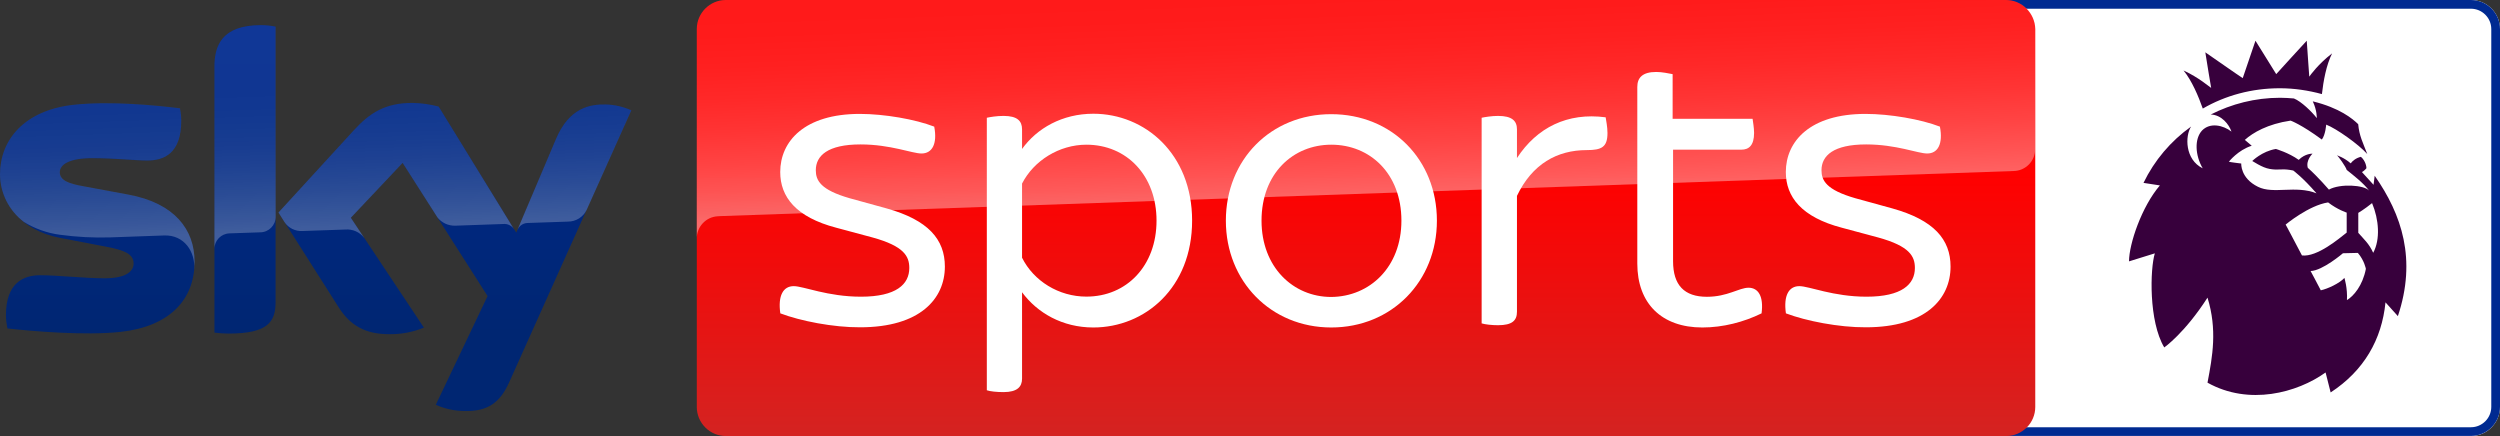 <?xml version="1.0" encoding="utf-8"?>
<!-- Generator: Adobe Illustrator 23.0.1, SVG Export Plug-In . SVG Version: 6.00 Build 0)  -->
<!DOCTYPE svg PUBLIC "-//W3C//DTD SVG 1.1//EN" "http://www.w3.org/Graphics/SVG/1.1/DTD/svg11.dtd">
<svg version="1.1" id="Livello_1" xmlns:x="http://ns.adobe.com/Extensibility/1.0/" xmlns:i="http://ns.adobe.com/AdobeIllustrator/10.0/" xmlns:graph="http://ns.adobe.com/Graphs/1.0/"
	 xmlns="http://www.w3.org/2000/svg" xmlns:xlink="http://www.w3.org/1999/xlink" x="0px" y="0px" viewBox="0 0 2866.7 500"
	 enable-background="new 0 0 2866.7 500" xml:space="preserve">
<rect x="0" y="0" width="2866.7" height="500" fill="#333333" stroke="none"/>
<g id="Sky_Sports_Premier_League_PRIMARY_RGB">
	<g>
		<path id="Path_4_" fill="#FFFFFF" d="M2833.4,500h-536.7c-18.3,0-33.3-15-33.3-33.3V33.3c0-18.3,15-33.3,33.3-33.3h536.7
			c18.3,0,33.3,15,33.3,33.3v433.3C2866.7,485,2851.7,500,2833.4,500z"/>
		<path id="Path_1_" fill="#002A91" d="M2833.4,10c12.8,0,23.3,10.5,23.3,23.3v433.3c0,12.8-10.5,23.3-23.3,23.3h-536.7
			c-12.8,0-23.3-10.5-23.3-23.3V33.3c0-12.8,10.5-23.3,23.3-23.3H2833.4 M2833.4,0h-536.7c-18.3,0-33.3,15-33.3,33.3v433.3
			c0,18.3,15,33.3,33.3,33.3h536.7c18.3,0,33.3-15,33.3-33.3V33.3C2866.7,15,2851.7,0,2833.4,0L2833.4,0z"/>
	</g>
	<path id="XMLID_269_" fill="#37003C" d="M2503.8,80.8c17.9,8.3,29.6,18.8,31.7,20c-0.8-4.6-4.6-27.1-6.7-40.8
		c10.4,7.1,34.6,24.2,42.9,29.6c3.3-10,14.6-42.9,14.6-42.9s20.4,32.9,23.8,38.3c4.2-4.6,28.8-31.7,35-38.3
		c1.2,15.4,2.5,37.9,2.9,41.2c1.2-1.7,10.4-14.6,26.2-26.7c-6.7,13.3-10,31.7-11.7,46.7c-15.4-4.2-31.7-6.7-48.3-6.7
		c-32.1,0-62.5,8.3-88.3,23.3C2520.9,110.4,2513.4,92.5,2503.8,80.8z M2749.6,362.5l-14.2-15.8c-4.2,42.5-24.6,78.3-62.9,103.3
		l-5.8-22.9c-32.5,23.3-87.9,38.3-135.4,11.7c5.8-30.4,11.3-60.8,0-97.5c-26.2,40.8-49.6,57.1-49.6,57.1
		c-17.9-30-16.3-90-10.8-107.9l-29.6,9.2c0-20,14.6-62.9,35.4-87.1l-18.8-2.9l0,0c12.5-25.8,31.2-47.9,54.6-64.6l0,0
		c-7.1,10.8-7.1,37.9,13.3,47.9c-8.8-15-9.6-33.8-0.8-43.3c9.2-9.6,24.2-6.2,33.8,1.2c-2.9-8.3-11.3-19.2-23.8-19.6l0,0
		c23.8-12.1,50.8-19.2,79.6-19.2c5.4,0,10.8,0.4,15.8,0.8l0,0c8.3,3.3,20.4,15,26.2,22.5c0,0,0.4-8.7-4.6-19.2
		c30.8,7.5,45.8,20,52.1,26.2c1.2,13.3,5.4,21.2,10.4,34.2c-10-11.2-35.4-29.2-47.1-33.7c0,0-0.8,11.7-5,17.1
		c-23.8-17.5-35.8-21.7-35.8-21.7c-26.2,3.8-43.3,13.8-52.5,22.1l7.9,6.7c-15.8,5-26.2,18.3-26.2,18.3c0,0.4,14.2,2.1,14.2,2.1
		s-1.2,16.7,19.2,26.7c17.5,8.8,43.3-2.1,67.1,7.5c-15.8-18.3-26.7-26.2-26.7-26.2s-6.2-1.3-10.8-1.3c-5.4,0-13.7,1.3-22.9-2.5
		c-4.2-1.7-9.2-4.6-13.3-7.1c0,0,11.2-11.2,27.1-13.8c0,0,14.6,4.2,26.2,12.5c7.5-7.5,15.8-7.1,15.8-7.1s-7.9,7.5-5.4,16.2
		c11.7,10.4,24.2,25,24.2,25c12.9-7.1,40.4-5.4,46.2,1.2c-7.1-9.2-17.5-17.1-25.8-23.8c-0.8-3.3-9.6-15.8-11.2-16.7
		c0,0,8.3,2.5,15.8,9.2c2.1-2.9,6.2-6.2,11.7-7.5c5.4,4.6,6.7,12.1,6.2,13.3c-2.5,2.9-5,4.2-5,4.2l13.3,14.6l1.3-10.4
		C2754.2,246.2,2771.3,297.5,2749.6,362.5z M2690.9,266.7v-22.9c0,0-10.4-3.3-21.3-11.7c-22.1,3.3-48.7,25.4-48.7,25.4
		s9.2,17.1,18.7,35.4C2657.1,295,2682.5,273.3,2690.9,266.7z M2712.9,308.3c0,0-1.7-9.6-9.2-18.3l-17.1,0.4c0,0-23.3,20-37.1,20.4
		c0,0,7.9,14.6,11.7,22.1c7.9-1.7,21.3-7.9,27.1-14.2c0,0,3.7,11.7,2.9,25.4C2698.8,339.6,2709.2,327.5,2712.9,308.3z M2720,232.9
		c-8.8,7.1-15.8,11.2-15.8,11.2v22.9c6.2,7.1,12.5,12.5,17.1,22.9C2729.6,274.6,2727.9,251.7,2720,232.9z"/>
	<g>
		
			<linearGradient id="Sky_Logo_2_" gradientUnits="userSpaceOnUse" x1="361.972" y1="275.194" x2="361.972" y2="-167.32" gradientTransform="matrix(1 0 0 -1 0 304)">
			<stop  offset="0" style="stop-color:#002A91"/>
			<stop  offset="0.8" style="stop-color:#002672"/>
		</linearGradient>
		<path id="Sky_Logo_1_" fill="url(#Sky_Logo_2_)" d="M499.7,464.2c10.5,4.6,21.8,7.1,33.2,7.1c26.1,0.6,40.4-9.4,50.9-32.8
			l140.1-312c-9.1-4.1-19-6.4-29-6.7c-18.1-0.4-42.3,3.3-57.6,40.1L592,266.8l-89-144.6c-9.8-2.6-19.9-4-30-4.2
			c-31.5,0-49,11.5-67.2,31.3l-86.5,94.4l69.5,109.4c12.9,19.9,29.8,30.1,57.3,30.1c13.7,0.2,27.3-2.3,40-7.5l-83.8-126l59.4-62.9
			l97.4,152.7L499.7,464.2z M316,346.3c0,23-9,36.2-54,36.2c-5.4,0-10.8-0.4-16.1-1.1V76.2c0-23.2,7.9-47.4,53.2-47.4
			c5.7,0,11.4,0.6,16.9,1.7V346.3z M223.1,300.2c0,43-28.1,74.2-85.1,80.4c-41.3,4.4-101.1-0.8-129.5-4c-1-4.9-1.6-9.9-1.7-15
			c0-37.4,20.2-46,39.2-46c19.8,0,50.9,3.5,74,3.5c25.5,0,33.2-8.6,33.2-16.9c0-10.7-10.2-15.2-30-19L69,272.8C24,264.2,0,233,0,200
			c0-40.1,28.4-73.6,84.3-79.8c42.3-4.6,93.8,0.6,122,4c1,4.7,1.5,9.5,1.5,14.4c0,37.4-19.8,45.5-38.8,45.5
			c-14.6,0-37.3-2.7-63.2-2.7c-26.3,0-37.3,7.3-37.3,16.1c0,9.4,10.4,13.2,26.9,16.1l51.7,9.6C200.2,232.9,223.1,263.2,223.1,300.2z
			"/>
		
			<linearGradient id="s25_2_" gradientUnits="userSpaceOnUse" x1="365.502" y1="40.699" x2="359.651" y2="208.229" gradientTransform="matrix(1 0 0 -1 0 304)">
			<stop  offset="0" style="stop-color:#FFFFFF"/>
			<stop  offset="0.12" style="stop-color:#FFFFFF;stop-opacity:0.835"/>
			<stop  offset="0.269" style="stop-color:#FFFFFF;stop-opacity:0.658"/>
			<stop  offset="0.419" style="stop-color:#FFFFFF;stop-opacity:0.511"/>
			<stop  offset="0.568" style="stop-color:#FFFFFF;stop-opacity:0.397"/>
			<stop  offset="0.716" style="stop-color:#FFFFFF;stop-opacity:0.315"/>
			<stop  offset="0.86" style="stop-color:#FFFFFF;stop-opacity:0.266"/>
			<stop  offset="1" style="stop-color:#FFFFFF;stop-opacity:0.25"/>
		</linearGradient>
		<path id="s25_1_" opacity="0.25" fill="url(#s25_2_)" enable-background="new    " d="M724,126.5l-51.3,114.2
			c-4,8.2-12.3,13.4-21.4,13.4l-46.8,1.6c-5.1,0.3-9.6,3.7-11.4,8.5v-0.1l44.2-104.2c15.4-36.8,39.6-40.5,57.6-40.1
			C705,120.1,714.8,122.4,724,126.5z M589.6,263.1L503,122.2c-9.8-2.6-19.9-4-30-4.2c-31.5,0-49,11.5-67.2,31.3l-86.5,94.4l6.9,10.9
			c4.5,6.8,12.3,10.7,20.5,10.3c4.1-0.1,45.9-1.6,49.3-1.7c8.5-0.7,16.7,3,21.8,9.8l0,0l-15.5-23.3l59.4-62.9l39.9,62.5l0,0
			c4.9,6.2,12.5,9.7,20.4,9.5c2.1-0.1,54.3-1.9,56.7-2C583.1,256.9,587.3,259.3,589.6,263.1L589.6,263.1z M299.1,28.9
			c-45.3,0-53.2,24.2-53.2,47.4v209c0-9.6,7.7-17.4,17.3-17.7l35.1-1.2c9.8,0,17.8-8,17.8-17.8l0,0v-218
			C310.4,29.4,304.8,28.8,299.1,28.9z M147.2,223.1l-51.7-9.6c-16.5-2.9-26.9-6.7-26.9-16.1c0-8.8,11-16.1,37.3-16.1
			c25.9,0,48.6,2.7,63.2,2.7c19,0,38.8-8.1,38.8-45.5c0-4.8-0.5-9.7-1.5-14.4c-28.2-3.5-79.7-8.6-122-4C28.4,126.3,0,159.9,0,199.9
			c0.1,21.4,10.2,41.6,27.3,54.5c12.6,7.8,26.8,12.9,41.5,14.8c19.2,2.6,38.5,3.6,57.8,3c6.1-0.2,51.7-1.8,61.7-2.2
			c23.1-0.8,35.7,18.9,34.4,38.7c0-0.3,0-0.5,0.1-0.8v-0.2c0.2-2.6,0.3-5.2,0.3-7.8C223.1,263.2,200.2,232.9,147.2,223.1z"/>
		
			<linearGradient id="Plinth_1_" gradientUnits="userSpaceOnUse" x1="1075.094" y1="22.231" x2="1075.094" y2="41.462" gradientTransform="matrix(79.798 0 0 26 -84224.297 -578)">
			<stop  offset="0.4" style="stop-color:#FF0000"/>
			<stop  offset="1" style="stop-color:#D42321"/>
		</linearGradient>
		<path id="Plinth_2_" fill="url(#Plinth_1_)" d="M2300.1,0H832.3C814,0,799,15,799,33.3v433.4c0,18.3,15,33.3,33.3,33.3h1468.2
			c18.3,0,33.3-15,33.3-33.3V33.3C2333.4,15,2318.4,0,2300.1,0z"/>
		
			<linearGradient id="p40_2_" gradientUnits="userSpaceOnUse" x1="1568.995" y1="74.039" x2="1560.296" y2="323.143" gradientTransform="matrix(1 0 0 -1 0 304)">
			<stop  offset="0" style="stop-color:#FFFFFF"/>
			<stop  offset="0.12" style="stop-color:#FFFFFF;stop-opacity:0.835"/>
			<stop  offset="0.269" style="stop-color:#FFFFFF;stop-opacity:0.658"/>
			<stop  offset="0.419" style="stop-color:#FFFFFF;stop-opacity:0.511"/>
			<stop  offset="0.568" style="stop-color:#FFFFFF;stop-opacity:0.397"/>
			<stop  offset="0.716" style="stop-color:#FFFFFF;stop-opacity:0.315"/>
			<stop  offset="0.86" style="stop-color:#FFFFFF;stop-opacity:0.266"/>
			<stop  offset="1" style="stop-color:#FFFFFF;stop-opacity:0.25"/>
		</linearGradient>
		<path id="p40_1_" opacity="0.4" fill="url(#p40_2_)" enable-background="new    " d="M823,248c0,0,1.1-0.1,3.2-0.2
			c98.6-3.5,1482.6-51.7,1482.6-51.7c13.9-0.1,25-11.5,24.9-25.3V33.3c0-18.4-14.9-33.3-33.3-33.3L832.3,0
			C813.9,0,799,14.9,799,33.3V274C798.6,260.4,809.3,248.7,823,248z"/>
		<g transform="translate(46.367, 4.117)">
			<path fill="#FFFFFF" d="M848.4,355.2c-2.9-20.4,3.3-31.2,15.4-31.2c11.2,0,38.8,12.1,77.1,12.1c40.4,0,55.4-14.2,55.4-32.9
				c0-13.3-5.8-25-42.1-35L912.5,257c-46.2-12.1-64.2-35.4-64.2-63.8c0-35.4,27.9-66.7,91.2-66.7c28.3,0,63.8,6.2,85.4,14.6
				c3.8,20-2.5,30.8-14.6,30.8c-10.8,0-35.4-10.4-70-10.4c-37.5,0-51.2,12.9-51.2,29.6c0,11.7,5.4,22.5,38.8,32.1l42.5,11.7
				c47.5,13.3,66.7,35.4,66.7,66.7c0,36.7-28.3,69.6-97.1,69.6C909.2,371.4,871.3,363.9,848.4,355.2z"/>
			<path fill="#FFFFFF" d="M1320.6,248.9c0,77.1-54.2,122.5-113.3,122.5c-35.4,0-64.2-16.7-81.7-40.4v99.1c0,9.2-5.4,15.4-21.2,15.4
				c-7.9,0-15.4-0.8-19.2-2.1V130.9c3.8-0.8,11.2-2.1,19.2-2.1c15.8,0,21.2,5.8,21.2,15.4v22.5c17.1-23.8,46.2-40.4,81.7-40.4
				C1266.4,126.3,1320.6,172.1,1320.6,248.9z M1279.8,248.9c0-51.7-34.2-87.1-80.4-87.1c-31.2,0-60.4,18.3-73.8,44.6v85
				c13.3,26.7,42.1,44.6,73.8,44.6C1245.6,336,1279.8,300.6,1279.8,248.9z"/>
			<path fill="#FFFFFF" d="M1359.3,248.9c0-70,51.7-122.1,120.8-122.1c69.6,0,121.2,52.1,121.2,122.1c0,69.6-51.7,122.5-121.2,122.5
				C1411,371.4,1359.3,318.5,1359.3,248.9z M1560.6,248.9c0-54.2-36.2-87.1-80.4-87.1c-43.8,0-80,32.9-80,87.1
				c0,53.3,36.2,87.5,80,87.5C1524.3,336,1560.6,302.2,1560.6,248.9z"/>
			<path fill="#FFFFFF" d="M1796.9,148.4c0,16.2-6.7,19.6-23.8,19.6c-33.8,0-62.5,15.8-80,52.5v132.9c0,10-5.4,15.4-21.7,15.4
				c-6.7,0-14.6-0.8-18.8-2.1V130.9c3.8-0.8,11.7-2.1,18.8-2.1c16.2,0,21.7,5.8,21.7,15.4v32.9c22.9-35,57.9-52.5,101.7-46.7
				C1795.3,133.8,1796.9,141.3,1796.9,148.4z"/>
			<path fill="#FFFFFF" d="M1973.6,355.2c-20.4,10-44.2,16.2-67.9,16.2c-46.7,0-74.6-27.5-74.6-73.3V95.5c0-10.4,5.8-17.1,21.7-17.1
				c6.7,0,14.6,1.7,18.8,2.5v51.2h91.7c0.4,3.3,1.7,10.4,1.7,16.2c0,14.2-5.8,19.2-14.6,19.2h-78.3v127.9
				c0,27.5,12.9,40.8,38.8,40.8c23.8,0,36.7-10.4,47.9-10.4C1969.9,326,1976.1,335.6,1973.6,355.2z"/>
			<path fill="#FFFFFF" d="M2001.5,355.2c-2.9-20.4,3.3-31.2,15.4-31.2c11.3,0,38.8,12.1,77.1,12.1c40.4,0,55.4-14.2,55.4-32.9
				c0-13.3-5.8-25-42.1-35l-41.7-11.2c-46.2-12.1-64.2-35.4-64.2-63.8c0-35.4,27.9-66.7,91.3-66.7c28.3,0,63.7,6.2,85.4,14.6
				c3.8,20-2.5,30.8-14.6,30.8c-10.8,0-35.4-10.4-70-10.4c-37.5,0-51.2,12.9-51.2,29.6c0,11.7,5.4,22.5,38.8,32.1l42.5,11.7
				c47.5,13.3,66.7,35.4,66.7,66.7c0,36.7-28.3,69.6-97.1,69.6C2062.4,371.4,2024.4,363.9,2001.5,355.2z"/>
		</g>
	</g>
</g>
</svg>
